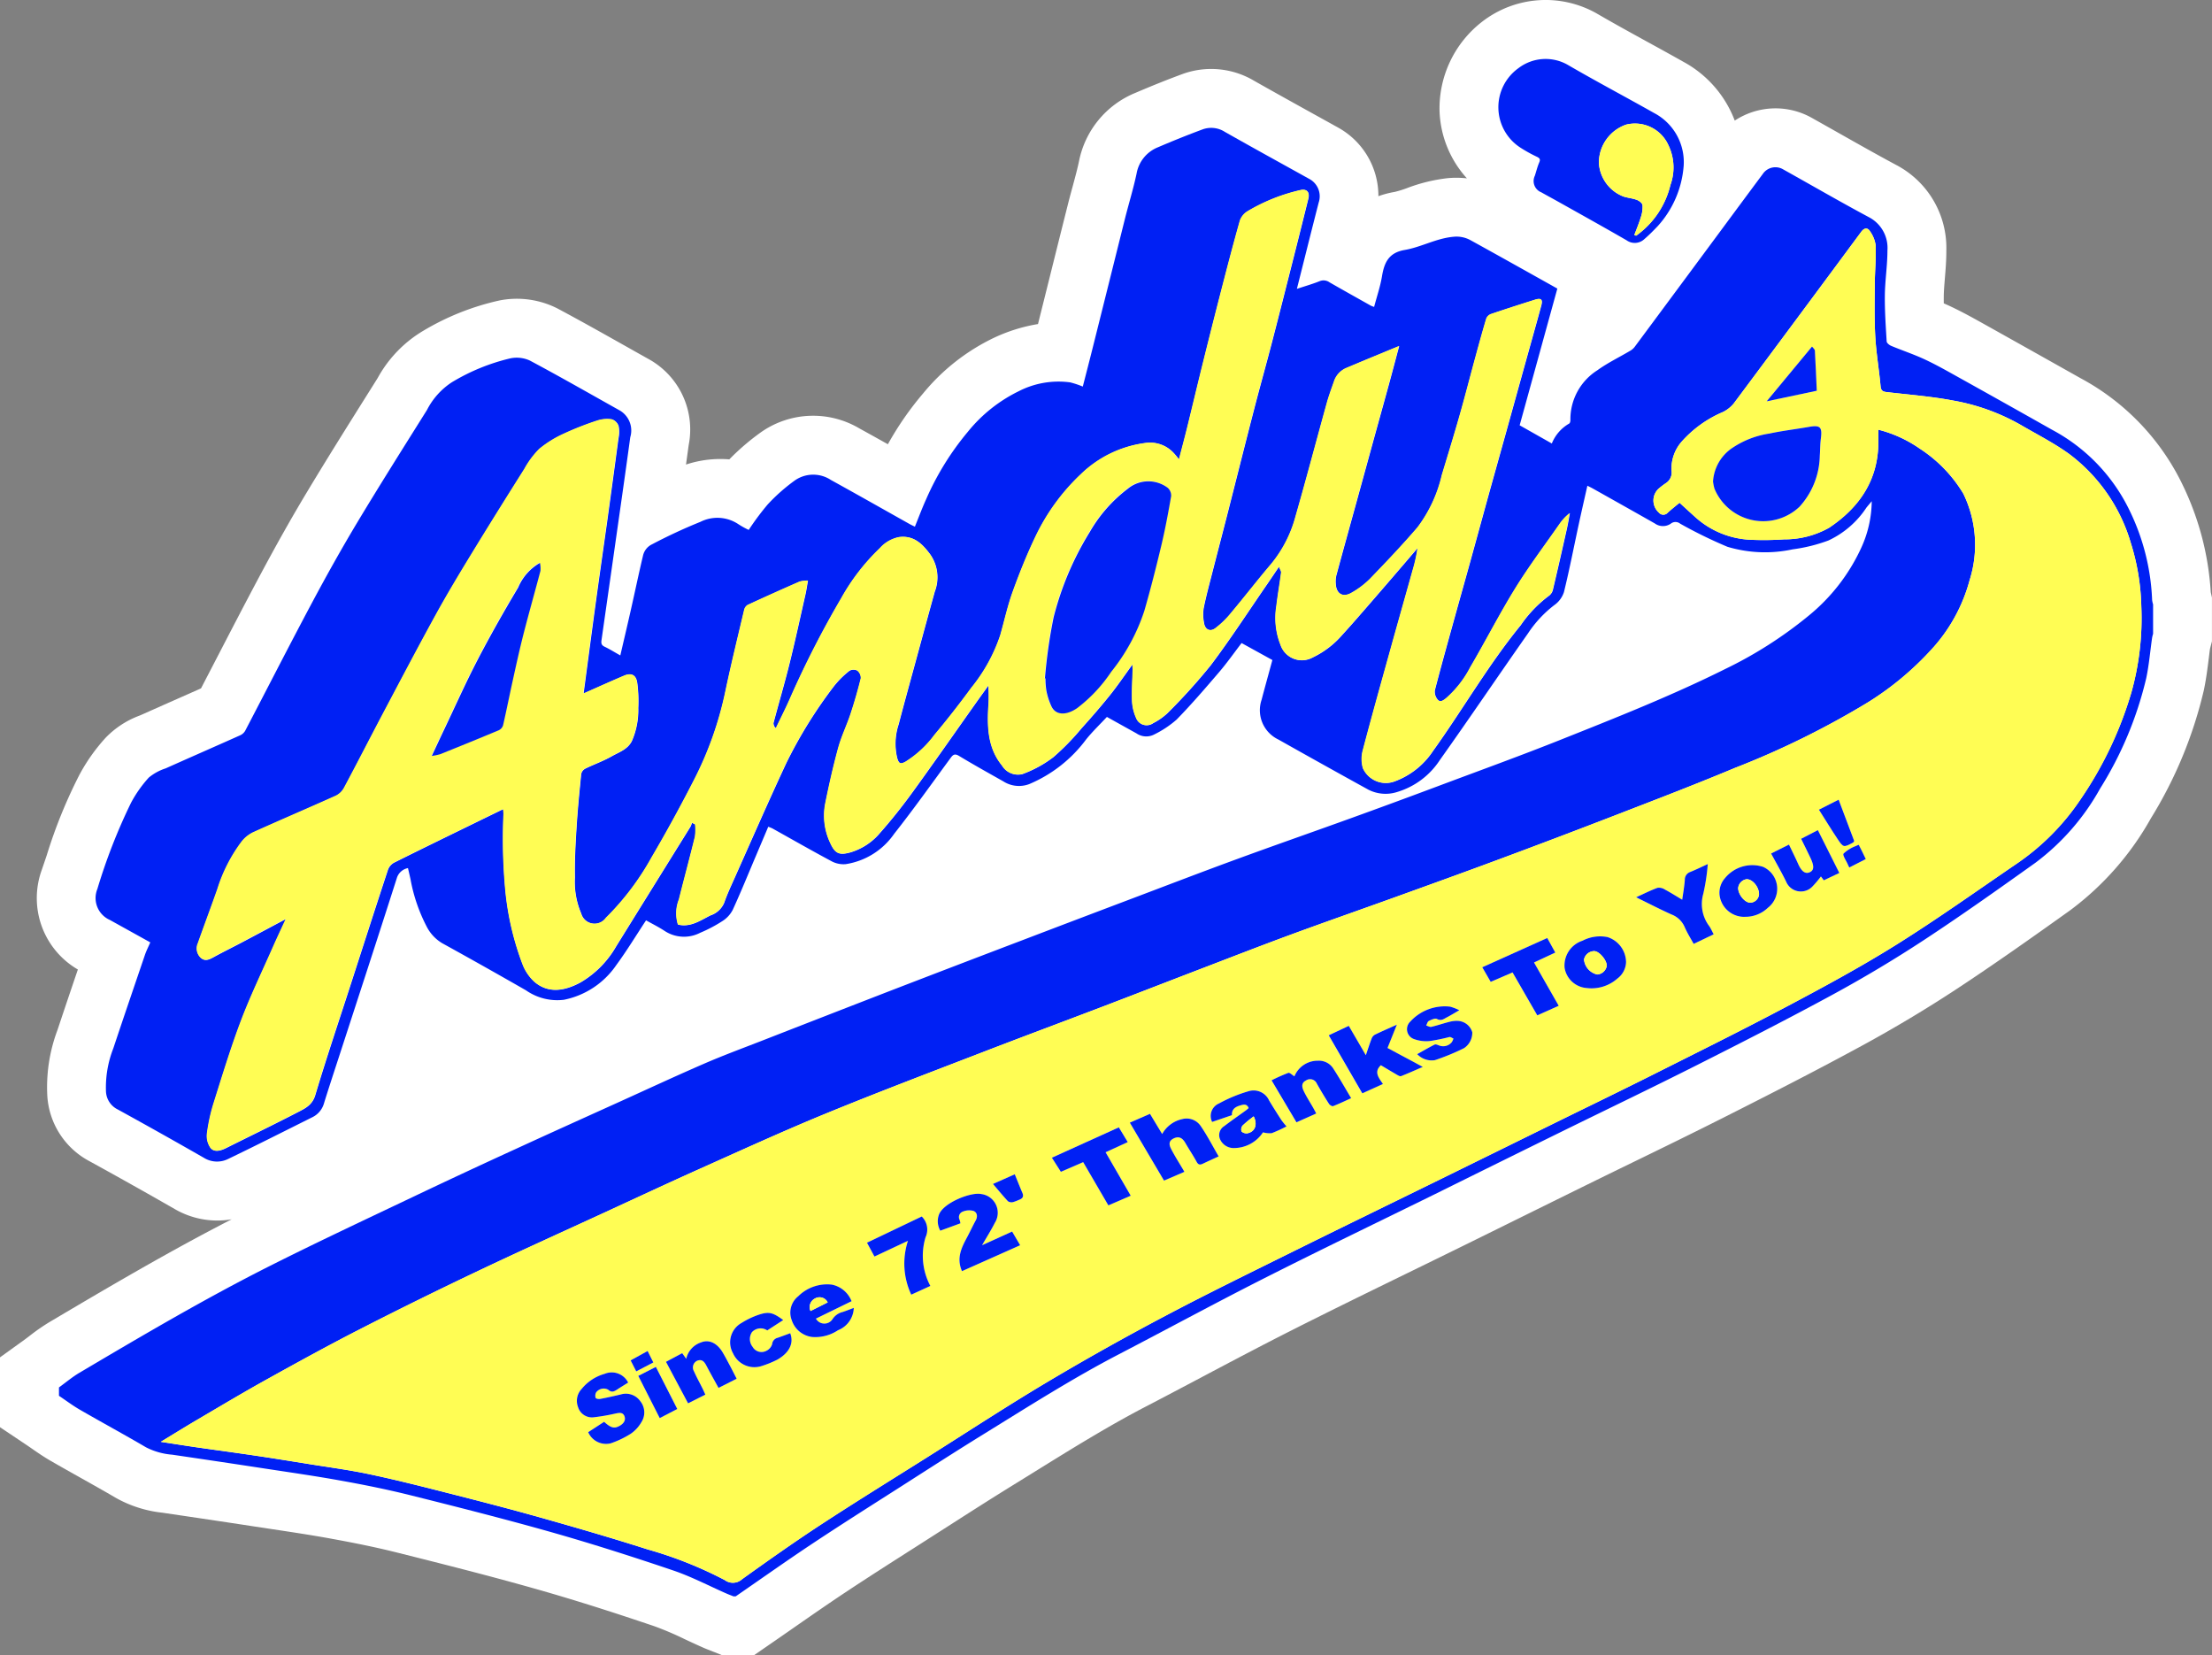 <svg id="Group_5065" data-name="Group 5065" xmlns="http://www.w3.org/2000/svg" xmlns:xlink="http://www.w3.org/1999/xlink" width="210.385" height="157.383" viewBox="0 0 210.385 157.383">
  <rect x="0" y="0" width="210.385" height="157.383" fill="#808080" stroke="none"/>
  <defs>
    <clipPath id="clip-path">
      <rect id="Rectangle_3509" data-name="Rectangle 3509" width="210.385" height="157.383" fill="none"/>
    </clipPath>
  </defs>
  <g id="Group_5064" data-name="Group 5064" clip-path="url(#clip-path)">
    <path id="Path_6506" data-name="Path 6506" d="M210.267,56.314a27.127,27.127,0,0,0-2.649-10.154,22.648,22.648,0,0,0-9.693-10.176l-2.257-1.268q-3.307-1.858-6.618-3.709l-.347-.194c-1.024-.572-2.083-1.163-3.253-1.71q-.29-.135-.575-.258-.006-.364,0-.719c.006-.472.053-1.029.1-1.618.068-.8.145-1.717.143-2.7a8.9,8.9,0,0,0-4.727-8.1c-1.806-.966-3.648-2.007-5.43-3.014q-1.306-.738-2.614-1.472a7.034,7.034,0,0,0-7.354.246,10.631,10.631,0,0,0-4.914-5.608c-1.129-.637-2.271-1.264-3.375-1.87-1.662-.913-3.232-1.776-4.795-2.685a9.861,9.861,0,0,0-10.942.759,10.428,10.428,0,0,0-4.052,8.459,10.018,10.018,0,0,0,2.605,6.437,8.8,8.8,0,0,0-1.832-.019,15.837,15.837,0,0,0-3.872.947,9.928,9.928,0,0,1-1.163.36,9.042,9.042,0,0,0-1.553.407,7.419,7.419,0,0,0-3.849-6.534q-1.172-.652-2.346-1.3c-1.861-1.031-3.786-2.1-5.655-3.157a7.979,7.979,0,0,0-6.785-.624c-1.377.507-2.85,1.095-4.5,1.8a8.892,8.892,0,0,0-5.345,6.517c-.157.745-.373,1.537-.6,2.376-.148.541-.3,1.1-.446,1.681q-.895,3.561-1.782,7.125-.533,2.137-1.067,4.274a15.882,15.882,0,0,0-4.209,1.316A19.707,19.707,0,0,0,87.805,37.4a29.685,29.685,0,0,0-3.358,4.842c-.9-.505-1.812-1.012-2.719-1.511a8.636,8.636,0,0,0-9.307.337,22.435,22.435,0,0,0-3.056,2.613,10.367,10.367,0,0,0-4.119.493q.128-.924.254-1.846a7.645,7.645,0,0,0-3.783-8.171q-1.094-.611-2.185-1.227c-2.113-1.189-4.3-2.419-6.5-3.593a8.545,8.545,0,0,0-5.5-.773,24.361,24.361,0,0,0-7.252,2.875,11.823,11.823,0,0,0-4.356,4.5l-.98,1.561c-1.915,3.05-3.894,6.2-5.794,9.366-1.433,2.386-2.886,4.964-4.441,7.881C23.345,57.3,22,59.9,20.695,62.416q-.787,1.519-1.577,3.039l-2.032.9q-1.81.8-3.617,1.605c-.07.032-.143.061-.216.091a8.688,8.688,0,0,0-3.2,2.093,17.35,17.35,0,0,0-2.506,3.541A47.307,47.307,0,0,0,4.454,81.3c-.159.471-.318.943-.48,1.412a7.851,7.851,0,0,0,3.432,9.475c-.633,1.86-1.291,3.806-1.933,5.736a15.448,15.448,0,0,0-.97,6.336,7.559,7.559,0,0,0,4.011,6.157c2.6,1.427,5.32,2.953,8.085,4.536a8.049,8.049,0,0,0,5.439.986c-6.1,3.129-12.044,6.644-17.323,9.767a19.284,19.284,0,0,0-1.89,1.31c-.167.127-.333.254-.5.377L0,129.066v6.642l2.487,1.664c.184.123.365.249.547.375.519.36,1.107.768,1.79,1.162.951.549,1.91,1.087,2.837,1.607,1.175.659,2.285,1.282,3.391,1.93a11.536,11.536,0,0,0,4.4,1.392l.1.015c2.791.413,5.766.854,8.747,1.31l1.574.238c1.92.289,3.734.562,5.549.892,2.557.464,4.5.873,6.3,1.323,4.561,1.142,9.016,2.27,13.367,3.507,3.353.953,6.9,2.069,11.158,3.512a30.027,30.027,0,0,1,2.894,1.236c.547.255,1.112.519,1.7.778.22.1.443.185.667.272l1.162.463H71.72l1.435-.989q1.134-.781,2.263-1.568c1.639-1.139,3.334-2.318,5-3.423,2.178-1.445,4.441-2.887,6.629-4.282l3.1-1.983c2.069-1.325,4.208-2.694,6.315-3.993q.959-.592,1.916-1.186c3.62-2.244,7.039-4.364,10.624-6.227,1.792-.931,3.6-1.887,5.346-2.811,2.767-1.463,5.629-2.976,8.447-4.4,3.66-1.85,7.425-3.689,11.066-5.466q2.652-1.294,5.3-2.595,2.778-1.367,5.553-2.739,3.024-1.494,6.051-2.984,2.21-1.087,4.427-2.164c2.85-1.388,5.8-2.825,8.691-4.284,4.93-2.486,9.066-4.606,13.227-6.869,3.064-1.666,6.064-3.461,8.916-5.334,3.639-2.389,7.2-4.911,10.827-7.5a27.776,27.776,0,0,0,7.709-8.758,40.906,40.906,0,0,0,5.048-12.2c.227-1.085.357-2.134.472-3.06.036-.289.071-.578.111-.867l.007-.026.181-.7V56.827Z" transform="translate(0 0)" fill="#fff"/>
    <path id="Path_6507" data-name="Path 6507" d="M29.945,184.76c.653-.472,1.275-1,1.965-1.407,5.97-3.531,11.948-7.055,18.147-10.173,4.47-2.248,9-4.371,13.522-6.521q4.988-2.373,10.012-4.669c3.276-1.507,6.566-2.986,9.851-4.474,2.622-1.188,5.231-2.4,7.874-3.546,1.844-.8,3.731-1.493,5.6-2.223q5.923-2.311,11.852-4.609,6.344-2.447,12.7-4.864,5.287-2.017,10.579-4.017c3.318-1.255,6.629-2.526,9.96-3.746,3.647-1.336,7.316-2.612,10.969-3.934q4.3-1.555,8.575-3.16c3.742-1.4,7.5-2.763,11.208-4.24,5.269-2.1,10.547-4.184,15.63-6.714a39.641,39.641,0,0,0,7.931-5.051,18.019,18.019,0,0,0,5.032-6.46,10.832,10.832,0,0,0,1.013-4.463c-.166.2-.338.4-.5.6a8.741,8.741,0,0,1-3.621,3.135,15.581,15.581,0,0,1-3.4.841,12.466,12.466,0,0,1-6.2-.242,43.343,43.343,0,0,1-4.5-2.2.71.71,0,0,0-.891,0,1.319,1.319,0,0,1-1.517-.019c-1.957-1.112-3.921-2.212-5.883-3.315-.158-.089-.323-.166-.534-.273-.28,1.247-.555,2.438-.813,3.633-.468,2.163-.888,4.338-1.416,6.486a2.455,2.455,0,0,1-.931,1.244,11.029,11.029,0,0,0-2.485,2.674c-2.818,4.01-5.56,8.073-8.4,12.067a7.36,7.36,0,0,1-4.038,3.015,3.6,3.6,0,0,1-2.731-.21q-4.3-2.369-8.577-4.778a3.083,3.083,0,0,1-1.593-3.78c.326-1.239.671-2.474,1.025-3.777l-2.929-1.615c-.716.933-1.376,1.875-2.12,2.746-1.317,1.54-2.641,3.08-4.055,4.528a9.627,9.627,0,0,1-2.124,1.414,1.643,1.643,0,0,1-1.7-.1L129.621,121c-.664.714-1.373,1.39-1.982,2.147a13.013,13.013,0,0,1-5.41,4.241,2.754,2.754,0,0,1-2.461-.262c-1.407-.795-2.821-1.58-4.2-2.413-.391-.236-.562-.154-.8.172-1.78,2.422-3.523,4.875-5.384,7.234A6.864,6.864,0,0,1,104.767,135a2.4,2.4,0,0,1-1.317-.269c-1.886-1.007-3.742-2.069-5.61-3.11-.11-.062-.234-.1-.426-.181l-1.2,2.83c-.72,1.695-1.41,3.4-2.18,5.075a2.777,2.777,0,0,1-.988,1.071,13.6,13.6,0,0,1-2.119,1.114,3.348,3.348,0,0,1-3.356-.173c-.571-.377-1.189-.682-1.781-1.016-.954,1.445-1.829,2.894-2.828,4.251a7.912,7.912,0,0,1-4.992,3.305,5.207,5.207,0,0,1-3.6-.9q-3.966-2.274-7.97-4.482a3.9,3.9,0,0,1-1.492-1.613,15.859,15.859,0,0,1-1.521-4.473c-.076-.342-.156-.683-.242-1.055a1.373,1.373,0,0,0-1.059.95c-1.82,5.7-3.685,11.4-5.535,17.09-.465,1.431-.939,2.86-1.385,4.3a2.109,2.109,0,0,1-1.1,1.341c-2.678,1.336-5.348,2.69-8.046,3.986a2.37,2.37,0,0,1-2.3-.128q-4.066-2.329-8.173-4.586a2,2,0,0,1-1.125-1.718,10.2,10.2,0,0,1,.7-4.1c.986-2.965,2-5.922,3.005-8.879.136-.4.332-.778.511-1.192-1.3-.723-2.57-1.425-3.835-2.128a2.276,2.276,0,0,1-1.2-2.948,54.186,54.186,0,0,1,3.2-8.194,11.841,11.841,0,0,1,1.691-2.4,4.808,4.808,0,0,1,1.6-.874c2.361-1.057,4.732-2.091,7.092-3.148a1.042,1.042,0,0,0,.473-.422c2.113-4.038,4.182-8.1,6.326-12.12,1.374-2.576,2.8-5.13,4.3-7.633,2.172-3.616,4.427-7.183,6.668-10.757A6.88,6.88,0,0,1,67.3,89.19,19.284,19.284,0,0,1,72.9,86.9a3.006,3.006,0,0,1,1.834.212c2.889,1.539,5.73,3.168,8.588,4.766a2.208,2.208,0,0,1,.966,2.526c-.494,3.635-1.02,7.266-1.536,10.9q-.6,4.2-1.2,8.4c-.043.3-.007.474.29.617.483.231.94.517,1.5.831.349-1.5.686-2.93,1.009-4.359.385-1.7.741-3.412,1.145-5.11a1.576,1.576,0,0,1,.87-1.1,49.85,49.85,0,0,1,4.6-2.135,3.587,3.587,0,0,1,3.566.2,8.08,8.08,0,0,0,1.022.57,25.059,25.059,0,0,1,1.81-2.428,17.337,17.337,0,0,1,2.621-2.308,3.058,3.058,0,0,1,3.386-.013c2.492,1.372,4.966,2.778,7.448,4.169.173.1.354.179.54.272.364-.9.687-1.763,1.066-2.6a26.474,26.474,0,0,1,3.977-6.43,14.246,14.246,0,0,1,4.8-3.834,8.292,8.292,0,0,1,4.926-.858,8.471,8.471,0,0,1,1.2.4c.322-1.255.653-2.525.971-3.8q1.525-6.089,3.044-12.179c.358-1.424.794-2.831,1.1-4.267a3.31,3.31,0,0,1,2.056-2.517c1.4-.6,2.816-1.17,4.246-1.7a2.4,2.4,0,0,1,2.087.24c2.669,1.514,5.36,2.99,8.043,4.481a1.87,1.87,0,0,1,.89,2.243c-.693,2.694-1.364,5.393-2.074,8.208.782-.259,1.483-.458,2.157-.728a.968.968,0,0,1,.936.1c1.306.751,2.621,1.484,3.934,2.222a2.716,2.716,0,0,0,.318.122c.261-.99.588-1.941.75-2.919.216-1.305.647-2.238,2.153-2.495,1.565-.267,2.991-1.1,4.614-1.252a2.763,2.763,0,0,1,1.654.323c2.752,1.516,5.492,3.054,8.256,4.6l-3.584,13L171.938,95a3.838,3.838,0,0,1,1.659-1.9c.08-.053.11-.231.108-.349a5.511,5.511,0,0,1,2.554-4.706c.984-.714,2.1-1.247,3.148-1.871a1.407,1.407,0,0,0,.408-.357q5-6.736,9.986-13.479,1.094-1.478,2.193-2.952a1.448,1.448,0,0,1,1.964-.441c2.71,1.513,5.4,3.071,8.133,4.534a3.292,3.292,0,0,1,1.767,3.175c0,1.411-.227,2.821-.245,4.233-.018,1.469.084,2.94.172,4.408.009.152.256.349.434.423,1.063.443,2.162.806,3.2,1.292,1.107.517,2.173,1.125,3.242,1.72Q215.1,91.2,219.525,93.7a17.08,17.08,0,0,1,7.366,7.677,21.25,21.25,0,0,1,2.141,8.5,2.22,2.22,0,0,0,.093.42v2.8a3.375,3.375,0,0,0-.092.361c-.184,1.286-.293,2.587-.559,3.856a34.785,34.785,0,0,1-4.39,10.5,22.346,22.346,0,0,1-6.139,7.045c-3.515,2.508-7.038,5.009-10.647,7.377-2.765,1.814-5.614,3.516-8.519,5.1-4.312,2.346-8.689,4.577-13.073,6.788-4.333,2.185-8.712,4.281-13.068,6.423q-5.806,2.855-11.6,5.724c-5.474,2.694-10.975,5.335-16.42,8.088-4.648,2.35-9.227,4.838-13.849,7.24-4.438,2.306-8.648,4.995-12.9,7.616-2.609,1.609-5.186,3.272-7.769,4.923-2.819,1.8-5.648,3.586-8.435,5.435-2.475,1.642-4.9,3.361-7.344,5.046H94.1c-.219-.088-.442-.169-.658-.264-1.681-.737-3.317-1.6-5.048-2.189-3.78-1.281-7.585-2.5-11.424-3.594-4.487-1.275-9.012-2.419-13.537-3.552-2.2-.55-4.426-1-6.656-1.4-2.416-.439-4.849-.785-7.277-1.156q-4.385-.67-8.774-1.313a6.6,6.6,0,0,1-2.492-.7c-2.071-1.215-4.183-2.358-6.262-3.558-.7-.4-1.349-.892-2.021-1.342v-.785m173.05-91.074a12.07,12.07,0,0,1,3.925,1.795,13.213,13.213,0,0,1,4.152,4.289,11.125,11.125,0,0,1,.6,8.21,15.758,15.758,0,0,1-3.72,6.695,28.531,28.531,0,0,1-5.947,4.93,81.215,81.215,0,0,1-12.724,6.267c-3.8,1.589-7.655,3.061-11.5,4.549q-5.509,2.131-11.049,4.184c-3.288,1.223-6.589,2.408-9.888,3.6-3.2,1.154-6.407,2.271-9.6,3.444-2.79,1.026-5.56,2.1-8.336,3.167-3.21,1.229-6.413,2.474-9.624,3.7-3.815,1.455-7.643,2.877-11.453,4.347-4.992,1.926-10,3.82-14.947,5.849-4,1.641-7.94,3.444-11.89,5.21-3.017,1.349-6.01,2.751-9.012,4.133-4.149,1.91-8.314,3.787-12.438,5.748q-5.566,2.647-11.055,5.455c-2.976,1.524-5.907,3.137-8.829,4.76-2.207,1.226-4.374,2.524-6.551,3.8-1.134.666-2.251,1.361-3.48,2.106,1.275.2,2.411.377,3.55.542,1.783.258,3.57.493,5.352.758,1.729.257,3.455.533,5.181.812,1.905.308,3.823.561,5.71.959,2.417.509,4.816,1.114,7.21,1.724,3.036.772,6.071,1.55,9.085,2.4,3.416.963,6.826,1.954,10.206,3.033a38.115,38.115,0,0,1,7.348,2.921,1.3,1.3,0,0,0,1.652-.092c2.47-1.77,4.952-3.525,7.494-5.188,3.341-2.185,6.74-4.28,10.118-6.408,3.81-2.4,7.581-4.868,11.45-7.172q5.5-3.276,11.174-6.261c4.054-2.144,8.181-4.152,12.291-6.188,4.6-2.277,9.211-4.516,13.815-6.775q5.435-2.667,10.866-5.343c3.069-1.509,6.15-3,9.206-4.529,4.371-2.195,8.756-4.366,13.077-6.656,3.491-1.85,6.975-3.736,10.322-5.83,3.875-2.425,7.6-5.085,11.382-7.661a22.622,22.622,0,0,0,6.083-6.112,35.889,35.889,0,0,0,4.86-10.222,26.131,26.131,0,0,0,.935-8.16A21.665,21.665,0,0,0,227,104.441a16.286,16.286,0,0,0-5.871-8.455c-1.454-1.047-3.074-1.866-4.627-2.773a19.944,19.944,0,0,0-6.367-2.292c-2.1-.4-4.24-.562-6.364-.811-.378-.044-.529-.157-.566-.574-.14-1.554-.408-3.1-.5-4.656-.1-1.668-.063-3.344-.051-5.016.009-1.228.128-2.458.088-3.684a3.009,3.009,0,0,0-.538-1.355c-.235-.382-.555-.336-.838.047q-6.051,8.171-12.126,16.323a3.116,3.116,0,0,1-1.018.808,11,11,0,0,0-3.974,2.866,3.9,3.9,0,0,0-.927,2.678,1.2,1.2,0,0,1-.542,1.227,7.353,7.353,0,0,0-.707.543,1.537,1.537,0,0,0,.045,2.252.552.552,0,0,0,.836.017c.4-.364.827-.7,1.133-.951.52.473.969.889,1.426,1.3a8.374,8.374,0,0,0,5.285,2.216,27.422,27.422,0,0,0,3.231-.037,8.624,8.624,0,0,0,4.277-1.1c2.891-1.928,4.691-4.552,4.69-8.173,0-.364,0-.729,0-1.156M79.855,118.753c.4-2.965.778-5.86,1.175-8.754.341-2.488.7-4.973,1.049-7.46q.556-4.009,1.092-8.021a3.02,3.02,0,0,0,.017-1.162,1.012,1.012,0,0,0-.628-.64,2.962,2.962,0,0,0-1.377.112,28.566,28.566,0,0,0-3.16,1.237,10.373,10.373,0,0,0-2.361,1.457,8.339,8.339,0,0,0-1.419,1.9c-1.692,2.685-3.377,5.374-5.029,8.084-1.17,1.918-2.331,3.846-3.414,5.814-1.711,3.11-3.361,6.254-5.022,9.391-1.243,2.347-2.451,4.713-3.7,7.055a1.776,1.776,0,0,1-.772.739c-2.623,1.179-5.271,2.306-7.891,3.49a3.142,3.142,0,0,0-1.09.9,14.95,14.95,0,0,0-2.29,4.5c-.605,1.719-1.247,3.425-1.855,5.142a1.211,1.211,0,0,0,.246,1.348c.394.385.793.209,1.211-.022.878-.484,1.78-.924,2.667-1.392,1.386-.731,2.767-1.471,4.249-2.26-.449.977-.856,1.832-1.238,2.7-1.02,2.312-2.124,4.594-3.019,6.954-.974,2.566-1.776,5.2-2.6,7.82a17.02,17.02,0,0,0-.648,2.937A1.958,1.958,0,0,0,44.389,162c.364.424.956.253,1.453.005,2.275-1.137,4.565-2.245,6.823-3.413.693-.358,1.383-.673,1.668-1.623,1.066-3.56,2.259-7.081,3.4-10.618,1.168-3.609,2.329-7.22,3.517-10.822a1.268,1.268,0,0,1,.577-.668c2.442-1.223,4.9-2.414,7.352-3.613.993-.485,1.987-.968,3.027-1.475a4.5,4.5,0,0,1,.042.453,52.5,52.5,0,0,0,.176,7.316,27.076,27.076,0,0,0,1.632,6.984,4.373,4.373,0,0,0,1.145,1.682c1.3,1.1,2.838.874,4.378.031a9.342,9.342,0,0,0,3.369-3.413q3.535-5.7,7.076-11.392a1.918,1.918,0,0,0,.136-.367l.31.155a5.007,5.007,0,0,1-.013,1.157c-.489,2-1.027,3.99-1.529,5.988a3.58,3.58,0,0,0-.091,2.382c1.2.285,2.118-.394,3.091-.876a2.151,2.151,0,0,0,1.3-1.2c.276-.8.641-1.579.989-2.358,1.635-3.656,3.237-7.328,4.932-10.957a43.831,43.831,0,0,1,4.511-7.27,8.64,8.64,0,0,1,1.488-1.478.789.789,0,0,1,.752-.006.892.892,0,0,1,.329.736c-.284,1.15-.613,2.291-.986,3.416-.355,1.072-.862,2.1-1.159,3.183-.479,1.751-.878,3.526-1.238,5.306a6.058,6.058,0,0,0,.482,3.762c.465,1.019.872,1.173,1.959.86a5.835,5.835,0,0,0,2.749-1.822c1.091-1.233,2.12-2.528,3.088-3.861,2.028-2.791,4-5.624,5.994-8.438.411-.58.828-1.156,1.243-1.734a14.465,14.465,0,0,1-.015,2.226c-.1,1.926.018,3.806,1.313,5.392a1.762,1.762,0,0,0,1.921.812,11.107,11.107,0,0,0,2.955-1.613,23.452,23.452,0,0,0,2.678-2.743c.931-1.03,1.843-2.08,2.712-3.163.729-.909,1.383-1.877,2.137-2.91.012.236.027.359.024.481-.025,1.006-.1,2.013-.06,3.016a4.489,4.489,0,0,0,.388,1.6,1.064,1.064,0,0,0,1.621.481,5.932,5.932,0,0,0,1.326-.921,55.522,55.522,0,0,0,4.132-4.565c1.888-2.5,3.591-5.135,5.37-7.714.353-.512.7-1.031,1.134-1.676.11.287.225.434.208.564-.139,1.065-.326,2.125-.452,3.192a6.943,6.943,0,0,0,.392,3.678,2.134,2.134,0,0,0,3.057,1.2,8.6,8.6,0,0,0,2.812-2.152c.8-.871,1.578-1.77,2.355-2.664q1.678-1.93,3.342-3.871c.492-.571.98-1.146,1.47-1.719a13.762,13.762,0,0,1-.432,1.992c-.715,2.558-1.442,5.114-2.153,7.673-.891,3.2-1.79,6.407-2.635,9.624a3.179,3.179,0,0,0,.021,1.646,2.383,2.383,0,0,0,3.032,1.248,7.46,7.46,0,0,0,3.633-2.891c2.832-3.944,5.251-8.176,8.334-11.946a11.811,11.811,0,0,1,2.719-2.829,1.012,1.012,0,0,0,.355-.592c.45-1.9.882-3.8,1.309-5.708.114-.508.2-1.023.293-1.535a4.8,4.8,0,0,0-1,1.079c-1.409,2.021-2.9,4-4.189,6.089-1.511,2.447-2.822,5.017-4.279,7.5a10.032,10.032,0,0,1-2.283,2.924c-.232.184-.559.468-.829.13a1.168,1.168,0,0,1-.261-.871c.611-2.356,1.27-4.7,1.919-7.045.481-1.736.972-3.469,1.452-5.2.629-2.274,1.25-4.551,1.879-6.825.5-1.79,1-3.578,1.5-5.368q.933-3.354,1.865-6.709c.5-1.807,1.015-3.612,1.506-5.423.164-.605,0-.756-.586-.57-1.4.441-2.795.89-4.183,1.361a.767.767,0,0,0-.444.417c-.375,1.245-.717,2.5-1.059,3.755-.5,1.829-.968,3.666-1.488,5.489-.54,1.894-1.12,3.777-1.69,5.662a13.162,13.162,0,0,1-2.311,4.964c-1.45,1.688-2.987,3.3-4.533,4.906a8.212,8.212,0,0,1-1.723,1.3c-.838.5-1.479.115-1.528-.852a2.538,2.538,0,0,1,.052-.779c.61-2.258,1.238-4.511,1.859-6.766q.852-3.09,1.7-6.18c.494-1.791.993-3.58,1.483-5.372.3-1.1.592-2.21.937-3.5-1.793.743-3.437,1.414-5.071,2.108a2.091,2.091,0,0,0-1.134,1.307c-.236.665-.48,1.33-.669,2.009-1,3.6-1.948,7.21-2.98,10.8a11.946,11.946,0,0,1-2.333,4.524c-1.3,1.522-2.517,3.107-3.8,4.638a8.626,8.626,0,0,1-1.5,1.454c-.49.355-.962.119-1.063-.473a4.046,4.046,0,0,1-.046-1.432c.228-1.146.539-2.276.828-3.409.474-1.855.962-3.707,1.436-5.562.851-3.334,1.687-6.673,2.548-10,.548-2.122,1.143-4.232,1.695-6.354.678-2.607,1.335-5.219,2-7.83q.732-2.89,1.449-5.783c.155-.629-.13-.971-.758-.821a17.335,17.335,0,0,0-4.989,1.993,1.742,1.742,0,0,0-.748.889c-.653,2.306-1.255,4.628-1.854,6.949q-.874,3.385-1.711,6.78c-.492,1.985-.963,3.976-1.452,5.961-.238.965-.5,1.925-.78,3.027-.218-.259-.351-.439-.506-.6a3.039,3.039,0,0,0-2.68-.957,10.824,10.824,0,0,0-6.149,2.971,19.89,19.89,0,0,0-4.308,5.914c-.817,1.7-1.524,3.467-2.167,5.244-.485,1.341-.791,2.746-1.18,4.121a15.873,15.873,0,0,1-2.742,5c-1.127,1.536-2.3,3.043-3.524,4.5a10.052,10.052,0,0,1-2.757,2.557c-.493.27-.641.179-.8-.367a5.848,5.848,0,0,1,.142-3.191c.469-1.806.969-3.6,1.46-5.405.655-2.4,1.307-4.81,1.974-7.211a3.8,3.8,0,0,0-.438-3.55c-.751-1.009-1.56-1.806-2.945-1.636a3.317,3.317,0,0,0-1.842,1.067,20.12,20.12,0,0,0-3.661,4.745,92.986,92.986,0,0,0-4.8,9.363c-.435,1.015-.944,2-1.42,3a.6.6,0,0,1-.23-.506c.5-1.884,1.053-3.754,1.523-5.646.542-2.18,1.016-4.376,1.513-6.568.092-.4.149-.815.239-1.317a3.092,3.092,0,0,0-.774.09q-2.489,1.09-4.957,2.227a.764.764,0,0,0-.328.479c-.607,2.568-1.236,5.132-1.781,7.713a33.294,33.294,0,0,1-2.928,8.328c-1.292,2.527-2.651,5.024-4.09,7.471a25.38,25.38,0,0,1-4.347,5.752,1.324,1.324,0,0,1-2.361-.409,7.649,7.649,0,0,1-.6-3.433c-.033-1.579.058-3.163.156-4.741.106-1.7.273-3.4.444-5.1a.765.765,0,0,1,.384-.5c.831-.409,1.717-.717,2.518-1.175.689-.394,1.507-.64,1.916-1.449a7.34,7.34,0,0,0,.609-3.148,13.026,13.026,0,0,0-.1-2.4c-.114-.754-.563-.954-1.259-.658-1.26.536-2.507,1.1-3.817,1.677" transform="translate(-24.343 -52.83)" fill="#0020f4"/>
    <path id="Path_6508" data-name="Path 6508" d="M779.4,40.171a9.6,9.6,0,0,1-2.456,5.654c-.409.428-.826.852-1.274,1.237a1.331,1.331,0,0,1-1.689.118c-2.174-1.255-4.368-2.474-6.556-3.7-.518-.291-1.043-.57-1.559-.864a1.149,1.149,0,0,1-.612-1.58c.136-.425.242-.862.418-1.27.123-.284.043-.392-.2-.517a13.368,13.368,0,0,1-1.561-.861,4.569,4.569,0,0,1-.226-7.573,4.25,4.25,0,0,1,4.675-.332c2.716,1.581,5.5,3.049,8.235,4.593a5.273,5.273,0,0,1,2.806,5.1m-4.686,6.5.166.066a8.268,8.268,0,0,0,3.262-4.819,4.895,4.895,0,0,0-.191-3.792,3.489,3.489,0,0,0-4.011-1.953,3.842,3.842,0,0,0-2.6,3.647,3.652,3.652,0,0,0,2.329,3.187c.42.138.876.171,1.288.327.219.084.513.314.534.5a2.962,2.962,0,0,1-.158,1.136c-.174.576-.411,1.133-.621,1.7" transform="translate(-619.271 -24.329)" fill="#0020f4"/>
    <path id="Path_6509" data-name="Path 6509" d="M245.11,135.289c0,.427,0,.792,0,1.156,0,3.621-1.8,6.245-4.69,8.173a8.623,8.623,0,0,1-4.277,1.1,27.344,27.344,0,0,1-3.231.037,8.375,8.375,0,0,1-5.285-2.216c-.457-.407-.906-.824-1.426-1.3-.306.255-.734.587-1.133.951a.552.552,0,0,1-.836-.017,1.537,1.537,0,0,1-.045-2.252,7.377,7.377,0,0,1,.707-.543,1.2,1.2,0,0,0,.542-1.227,3.9,3.9,0,0,1,.927-2.678,11,11,0,0,1,3.974-2.866,3.116,3.116,0,0,0,1.018-.808q6.084-8.146,12.126-16.323c.284-.384.6-.43.838-.047a3.011,3.011,0,0,1,.538,1.355c.04,1.226-.079,2.455-.088,3.684-.012,1.672-.045,3.348.051,5.016.089,1.556.357,3.1.5,4.656.038.417.188.53.566.575,2.125.248,4.267.411,6.364.811a19.94,19.94,0,0,1,6.367,2.292c1.553.907,3.173,1.726,4.627,2.772a16.286,16.286,0,0,1,5.871,8.455,21.671,21.671,0,0,1,1.007,6.033,26.132,26.132,0,0,1-.935,8.16,35.892,35.892,0,0,1-4.86,10.222,22.618,22.618,0,0,1-6.083,6.112c-3.78,2.576-7.507,5.236-11.382,7.661-3.347,2.094-6.831,3.981-10.322,5.83-4.321,2.29-8.706,4.462-13.077,6.656-3.056,1.534-6.137,3.021-9.206,4.529q-5.433,2.671-10.866,5.343c-4.6,2.26-9.219,4.5-13.815,6.775-4.111,2.036-8.237,4.044-12.291,6.188q-5.66,2.993-11.174,6.261c-3.868,2.3-7.639,4.771-11.45,7.172-3.378,2.128-6.777,4.223-10.118,6.408-2.542,1.662-5.025,3.418-7.494,5.187a1.3,1.3,0,0,1-1.652.092,38.12,38.12,0,0,0-7.348-2.921c-3.38-1.08-6.791-2.071-10.207-3.033-3.014-.85-6.05-1.627-9.085-2.4-2.395-.609-4.793-1.214-7.21-1.724-1.887-.4-3.8-.651-5.71-.959-1.726-.279-3.452-.555-5.181-.812-1.782-.265-3.569-.5-5.352-.758-1.139-.165-2.275-.346-3.55-.542,1.229-.745,2.346-1.44,3.48-2.106,2.177-1.279,4.344-2.577,6.551-3.8,2.923-1.623,5.854-3.236,8.829-4.76q5.486-2.809,11.055-5.455c4.125-1.962,8.29-3.838,12.438-5.748,3-1.382,6-2.784,9.012-4.133,3.951-1.766,7.888-3.569,11.89-5.21,4.949-2.029,9.955-3.923,14.947-5.849,3.81-1.47,7.638-2.892,11.453-4.347,3.211-1.224,6.414-2.47,9.624-3.7,2.776-1.063,5.546-2.141,8.336-3.167,3.19-1.173,6.4-2.29,9.6-3.444,3.3-1.191,6.6-2.376,9.888-3.6q5.537-2.059,11.049-4.184c3.844-1.487,7.7-2.96,11.5-4.549a81.182,81.182,0,0,0,12.724-6.267,28.521,28.521,0,0,0,5.947-4.93,15.755,15.755,0,0,0,3.72-6.695,11.125,11.125,0,0,0-.6-8.21,13.215,13.215,0,0,0-4.152-4.289,12.07,12.07,0,0,0-3.925-1.795m-15.725,4.941a4.461,4.461,0,0,0,.134.665,5.022,5.022,0,0,0,8.086,1.721,7.39,7.39,0,0,0,1.931-4.852c.043-.536.033-1.079.1-1.611.148-1.128-.051-1.324-1.159-1.128-1.244.22-2.5.365-3.737.63a8.566,8.566,0,0,0-3.448,1.317,4.152,4.152,0,0,0-1.91,3.258M157.951,215.3l5.529-2.462-.762-1.3-2.86,1.3c.447-.777.863-1.432,1.21-2.121a1.793,1.793,0,0,0-1.306-2.748c-.959-.2-3.564.821-4,1.951a1.81,1.81,0,0,0,.126,1.534l1.912-.7a2.144,2.144,0,0,0-.074-.329.552.552,0,0,1,.3-.785,1.555,1.555,0,0,1,1.027-.063c.343.14.413.526.2.908-.285.518-.531,1.057-.81,1.578-.531.994-1.043,1.988-.494,3.237m24.412-10.91c-.584-1-1.1-2.014-1.741-2.937a1.616,1.616,0,0,0-1.728-.61,2.867,2.867,0,0,0-1.906,1.419l-1.16-1.921-1.915.838,3.251,5.51,1.94-.835c-.428-.724-.857-1.395-1.226-2.1-.186-.353-.362-.78.166-1.056.488-.255.846-.118,1.142.4.351.609.745,1.195,1.082,1.811.162.3.336.293.59.173.47-.222.943-.435,1.5-.694m10.465-11.511,3.188,5.513,1.962-.889c-.424-.615-.871-1.156-.195-1.784.512.306,1.017.613,1.529.908.12.069.293.169.392.131.671-.263,1.329-.56,2.065-.877l-3.355-1.8.887-2.212c-.79.356-1.451.641-2.1.956a.708.708,0,0,0-.3.368c-.188.491-.348.993-.548,1.578l-1.624-2.791-1.909.9M122.4,230.612a1.857,1.857,0,0,0,2.141,1.061,8.819,8.819,0,0,0,1.94-.932,3.422,3.422,0,0,0,.984-1.084,1.7,1.7,0,0,0-.1-1.981,1.679,1.679,0,0,0-1.874-.648c-.646.152-1.293.3-1.945.424-.142.027-.4-.02-.436-.1a.675.675,0,0,1,.044-.519.9.9,0,0,1,1.145-.263c.346.317.589.163.879-.028.338-.222.684-.431,1.026-.646a1.748,1.748,0,0,0-2.23-.834,4.34,4.34,0,0,0-2.2,1.445,1.64,1.64,0,0,0-.337,1.719,1.377,1.377,0,0,0,1.514.966,18.913,18.913,0,0,0,2.027-.349c.347-.072.71-.155.867.235.164.408-.089.721-.438.922-.522.3-.842.213-1.491-.374l-1.513.986m47.079-25.679,2.393,4.107,2.125-.918-2.39-4.131,2.107-.968-.849-1.4-6.367,2.888.855,1.34,2.126-.921m19.34-3.4a7.153,7.153,0,0,1-.479-.587c-.4-.619-.8-1.241-1.176-1.874a1.617,1.617,0,0,0-1.96-.879,14.025,14.025,0,0,0-2.81,1.164,1.285,1.285,0,0,0-.649,1.753l1.887-.644c-.038-.567.329-.793.788-.925.3-.086.619-.182.8.25-.09.077-.168.154-.255.217-.689.5-1.39.983-2.066,1.5a1,1,0,0,0-.412,1.223,1.409,1.409,0,0,0,1.251.863,3.322,3.322,0,0,0,2.845-1.493,2.312,2.312,0,0,0,.833.078,13.788,13.788,0,0,0,1.408-.644M210.315,186.9l2.352,4.08,2.038-.91-2.349-4.116,2.023-.944-.765-1.383-6.179,2.782.8,1.386,2.077-.894m-20.552,14.25,1.879-.836c-.117-.218-.209-.4-.309-.572-.294-.516-.621-1.016-.877-1.551-.17-.354-.27-.774.208-1.015a.693.693,0,0,1,1.036.3c.366.646.747,1.284,1.147,1.909.077.12.309.265.4.228.58-.223,1.141-.5,1.716-.755-.576-.962-1.105-1.9-1.689-2.8a1.608,1.608,0,0,0-1.468-.761,2.384,2.384,0,0,0-2.239,1.483c-.213-.127-.446-.373-.581-.327a16.606,16.606,0,0,0-1.591.707l2.364,3.989m39.688-17.877c-.146-.274-.259-.523-.405-.751a3.5,3.5,0,0,1-.589-3.086,19.057,19.057,0,0,0,.43-2.838c-.583.265-1.115.527-1.663.749a.765.765,0,0,0-.52.754c-.043.6-.153,1.192-.249,1.884-.595-.353-1.109-.68-1.646-.965a1.033,1.033,0,0,0-.7-.166c-.673.247-1.316.575-2.035.9,1.163.569,2.249,1.13,3.36,1.633a2.218,2.218,0,0,1,1.245,1.177c.238.557.569,1.074.866,1.622l1.906-.913m-85.393,36.55,3.395-1.657a2.548,2.548,0,0,0-1.882-1.577,3.9,3.9,0,0,0-3.194,1.11,1.989,1.989,0,0,0-.61,2.286,2.34,2.34,0,0,0,1.922,1.583,3.886,3.886,0,0,0,2.475-.642,2.357,2.357,0,0,0,1.5-2.121c-.387.143-.713.273-1.045.385a1.6,1.6,0,0,0-.988.7.924.924,0,0,1-1.571-.067m77.056-33.958a2.527,2.527,0,0,0-1.766-2.327,3.617,3.617,0,0,0-2.376.345,2.476,2.476,0,0,0-1.7,2.588,2.3,2.3,0,0,0,2.091,1.91,3.718,3.718,0,0,0,2.929-.9,2.031,2.031,0,0,0,.826-1.617M134.8,226.4l1.725-.872c-.228-.444-.437-.86-.655-1.271s-.433-.822-.669-1.221c-.539-.912-1.316-1.271-2.071-.958a2.119,2.119,0,0,0-1.4,1.558l-.383-.538-1.542.823,2.1,3.945,1.641-.828c-.1-.218-.177-.4-.266-.58-.272-.547-.57-1.083-.817-1.642a.706.706,0,0,1,.337-1.012c.461-.158.668.136.855.495.367.7.757,1.391,1.146,2.1m70.452-35.909a4.625,4.625,0,0,0-.875-.34,4.439,4.439,0,0,0-3.8,1.434.992.992,0,0,0,.328,1.634,3.4,3.4,0,0,0,1.551.2,17.869,17.869,0,0,0,1.852-.381c.116-.022.257.093.386.145a1.114,1.114,0,0,1-.17.364,1.058,1.058,0,0,1-1.208.288c-.129-.054-.313-.126-.413-.076-.551.278-1.085.592-1.651.909a1.887,1.887,0,0,0,1.687.568A21.537,21.537,0,0,0,205.7,194.1a1.748,1.748,0,0,0,.783-1.513,1.508,1.508,0,0,0-1.295-1.074,2.6,2.6,0,0,0-.879.085c-.576.142-1.139.34-1.717.476-.147.034-.329-.081-.494-.128.081-.149.127-.369.252-.432.239-.12.6-.287.773-.191.405.219.659-.008.949-.156.364-.186.712-.4,1.178-.673m-50.307,26.213a6.1,6.1,0,0,1-.458-4.622,1.737,1.737,0,0,0-.36-1.98l-5.207,2.491.706,1.316,3.186-1.495a6.962,6.962,0,0,0,.314,5.121l1.819-.832m77.505-35.092a3.075,3.075,0,0,0,2.134-.848,2.286,2.286,0,0,0-.44-3.9,3.35,3.35,0,0,0-3.629,1.073,2.089,2.089,0,0,0-.5,1.7,2.358,2.358,0,0,0,2.432,1.977m5.317-7.425c.329.673.629,1.267.911,1.871.351.752.316,1.134-.1,1.315-.427.187-.787-.09-1.1-.806-.267-.6-.564-1.191-.868-1.827l-1.705.85c.5.928,1,1.793,1.436,2.688a1.515,1.515,0,0,0,2.457.486,10.288,10.288,0,0,0,.845-.993l.274.367,1.475-.7-2.04-4.071-1.587.821m-96.82,45.759c-.993-.726-1.36-.826-2.366-.49a7.768,7.768,0,0,0-1.591.764,2.11,2.11,0,0,0-.812,2.893,2.223,2.223,0,0,0,2.627,1.234,9.687,9.687,0,0,0,1.594-.64c1-.573,1.619-1.447,1.216-2.506-.4.145-.792.293-1.19.433a.68.68,0,0,0-.53.612,1.047,1.047,0,0,1-.546.624.972.972,0,0,1-1.311-.376,1.184,1.184,0,0,1-.059-1.4,1.123,1.123,0,0,1,1.451-.163l1.518-.984m98.3-88.361c-.058-1.3-.109-2.563-.18-3.823-.007-.112-.152-.215-.273-.376l-4.313,5.207,4.766-1.007M127.169,225.26l2.036,4.01,1.668-.867-2.036-4-1.668.853m112.29-53.837c.627.989,1.18,1.9,1.773,2.785.557.831.576.819,1.474.343.029-.016.045-.056.111-.143l-1.484-3.935-1.873.95M160.9,207.01c.529.619.959,1.146,1.422,1.643a.608.608,0,0,0,.47.088,3.78,3.78,0,0,0,.57-.215c.336-.114.493-.3.335-.666-.243-.568-.47-1.143-.725-1.767l-2.072.918m81.441-30.09,1.566-.8c-.12-.248-.221-.462-.326-.674s-.227-.451-.343-.681a2.935,2.935,0,0,0-.3.123,3.472,3.472,0,0,0-1.144.707c-.116.157.252.673.4,1.026.036.084.077.165.141.3M126.971,224.83l1.623-.848-.542-1.085-1.615.889.533,1.044" transform="translate(-66.458 -94.432)" fill="#fffd54"/>
    <path id="Path_6510" data-name="Path 6510" d="M136.911,144.321c1.309-.577,2.557-1.142,3.817-1.677.7-.3,1.144-.1,1.259.657a13.028,13.028,0,0,1,.1,2.4,7.34,7.34,0,0,1-.609,3.148c-.408.809-1.226,1.054-1.916,1.449-.8.458-1.687.766-2.518,1.175a.766.766,0,0,0-.385.5c-.172,1.7-.338,3.4-.444,5.1-.1,1.578-.189,3.163-.156,4.741a7.651,7.651,0,0,0,.6,3.434,1.324,1.324,0,0,0,2.361.409,25.391,25.391,0,0,0,4.347-5.752c1.438-2.446,2.8-4.944,4.09-7.471a33.291,33.291,0,0,0,2.928-8.327c.545-2.582,1.174-5.146,1.781-7.714a.765.765,0,0,1,.328-.479q2.466-1.141,4.957-2.227a3.1,3.1,0,0,1,.774-.09c-.09.5-.147.913-.239,1.317-.5,2.191-.971,4.388-1.513,6.568-.47,1.891-1.024,3.761-1.523,5.645a.6.6,0,0,0,.23.507c.475-1,.984-1.982,1.42-3a93.03,93.03,0,0,1,4.8-9.363,20.116,20.116,0,0,1,3.661-4.745,3.317,3.317,0,0,1,1.842-1.067c1.384-.17,2.193.627,2.945,1.636a3.8,3.8,0,0,1,.438,3.55c-.667,2.4-1.319,4.807-1.975,7.211-.491,1.8-.991,3.6-1.459,5.405a5.848,5.848,0,0,0-.142,3.191c.16.546.308.636.8.367a10.055,10.055,0,0,0,2.757-2.557c1.225-1.459,2.4-2.967,3.524-4.5a15.873,15.873,0,0,0,2.742-5c.389-1.376.694-2.781,1.18-4.121.643-1.777,1.35-3.541,2.167-5.244a19.89,19.89,0,0,1,4.308-5.914,10.823,10.823,0,0,1,6.149-2.971,3.038,3.038,0,0,1,2.68.957c.155.159.289.339.506.6.285-1.1.543-2.062.78-3.027.489-1.986.959-3.977,1.452-5.962q.842-3.393,1.711-6.78c.6-2.321,1.2-4.643,1.854-6.949a1.742,1.742,0,0,1,.748-.889,17.335,17.335,0,0,1,4.989-1.993c.628-.15.913.192.758.821q-.714,2.894-1.45,5.783c-.661,2.611-1.319,5.223-2,7.83-.552,2.121-1.147,4.232-1.695,6.354-.861,3.332-1.7,6.67-2.548,10-.474,1.855-.962,3.707-1.436,5.562-.29,1.133-.6,2.263-.828,3.409a4.042,4.042,0,0,0,.046,1.432c.1.591.572.828,1.063.473a8.629,8.629,0,0,0,1.5-1.454c1.286-1.531,2.507-3.115,3.8-4.637a11.947,11.947,0,0,0,2.333-4.524c1.032-3.588,1.982-7.2,2.98-10.8.188-.679.432-1.344.669-2.009a2.09,2.09,0,0,1,1.134-1.307c1.634-.693,3.278-1.365,5.071-2.108-.345,1.292-.635,2.4-.937,3.5-.49,1.792-.989,3.581-1.483,5.372q-.852,3.09-1.7,6.18c-.621,2.255-1.249,4.508-1.859,6.766a2.538,2.538,0,0,0-.052.779c.049.966.69,1.35,1.528.852a8.212,8.212,0,0,0,1.723-1.3c1.546-1.6,3.083-3.218,4.533-4.906a13.162,13.162,0,0,0,2.311-4.964c.57-1.886,1.151-3.768,1.69-5.662.52-1.823.989-3.66,1.488-5.489.342-1.255.685-2.51,1.059-3.755a.768.768,0,0,1,.444-.417c1.388-.471,2.785-.92,4.183-1.361.59-.186.75-.034.586.571-.491,1.811-1,3.615-1.506,5.423q-.933,3.354-1.865,6.709c-.5,1.789-1,3.577-1.5,5.368-.629,2.274-1.25,4.55-1.879,6.825-.48,1.736-.971,3.469-1.452,5.2-.65,2.346-1.308,4.689-1.919,7.045a1.169,1.169,0,0,0,.261.871c.271.337.6.053.829-.13a10.032,10.032,0,0,0,2.283-2.924c1.457-2.482,2.767-5.052,4.278-7.5,1.293-2.093,2.78-4.068,4.189-6.089a4.809,4.809,0,0,1,1-1.079c-.1.512-.179,1.027-.293,1.535-.428,1.9-.859,3.809-1.309,5.708a1.012,1.012,0,0,1-.355.592,11.8,11.8,0,0,0-2.719,2.829c-3.083,3.77-5.5,8-8.334,11.946a7.458,7.458,0,0,1-3.633,2.891,2.382,2.382,0,0,1-3.032-1.248,3.181,3.181,0,0,1-.021-1.646c.845-3.217,1.745-6.419,2.635-9.624.711-2.559,1.438-5.115,2.153-7.673a13.738,13.738,0,0,0,.432-1.992c-.49.573-.978,1.147-1.47,1.718q-1.669,1.937-3.342,3.871c-.778.895-1.552,1.793-2.355,2.664a8.605,8.605,0,0,1-2.812,2.152,2.134,2.134,0,0,1-3.057-1.2,6.939,6.939,0,0,1-.392-3.678c.126-1.067.313-2.126.452-3.192.017-.13-.1-.277-.208-.564-.436.646-.78,1.164-1.134,1.676-1.779,2.579-3.482,5.217-5.37,7.714a55.522,55.522,0,0,1-4.132,4.565,5.928,5.928,0,0,1-1.326.921,1.064,1.064,0,0,1-1.621-.481,4.487,4.487,0,0,1-.388-1.6c-.04-1,.036-2.01.06-3.016,0-.123-.012-.246-.024-.481-.754,1.033-1.408,2-2.137,2.91-.868,1.083-1.78,2.133-2.712,3.163a23.437,23.437,0,0,1-2.678,2.743,11.107,11.107,0,0,1-2.955,1.613,1.762,1.762,0,0,1-1.921-.812c-1.295-1.586-1.408-3.466-1.313-5.392a14.462,14.462,0,0,0,.015-2.226c-.414.578-.831,1.154-1.243,1.734-2,2.815-3.966,5.647-5.994,8.438-.968,1.332-2,2.628-3.088,3.861a5.836,5.836,0,0,1-2.749,1.822c-1.087.313-1.494.159-1.959-.86a6.058,6.058,0,0,1-.482-3.762c.359-1.78.759-3.555,1.238-5.306.3-1.085.8-2.112,1.159-3.183q.559-1.687.986-3.416a.892.892,0,0,0-.329-.736.789.789,0,0,0-.752.006,8.632,8.632,0,0,0-1.488,1.478,43.808,43.808,0,0,0-4.511,7.27c-1.7,3.628-3.3,7.3-4.932,10.957-.348.778-.713,1.553-.989,2.358a2.151,2.151,0,0,1-1.3,1.2c-.974.482-1.89,1.16-3.091.876a3.58,3.58,0,0,1,.091-2.382c.5-2,1.04-3.987,1.529-5.988a5.02,5.02,0,0,0,.013-1.158l-.31-.155a1.919,1.919,0,0,1-.136.367q-3.535,5.7-7.076,11.392a9.343,9.343,0,0,1-3.369,3.413c-1.539.843-3.073,1.069-4.378-.031a4.374,4.374,0,0,1-1.145-1.682,27.076,27.076,0,0,1-1.632-6.984,52.494,52.494,0,0,1-.176-7.315,4.5,4.5,0,0,0-.042-.453c-1.04.506-2.034.989-3.027,1.475-2.453,1.2-4.91,2.391-7.352,3.613a1.267,1.267,0,0,0-.577.667c-1.189,3.6-2.349,7.213-3.517,10.822-1.145,3.536-2.338,7.058-3.4,10.618-.284.95-.975,1.265-1.668,1.623-2.258,1.168-4.548,2.277-6.823,3.413-.5.248-1.089.419-1.453-.005a1.957,1.957,0,0,1-.348-1.383,17.017,17.017,0,0,1,.648-2.937c.826-2.62,1.628-5.253,2.6-7.82.9-2.36,2-4.642,3.019-6.954.382-.866.788-1.721,1.238-2.7-1.482.789-2.863,1.528-4.249,2.26-.887.468-1.789.909-2.667,1.392-.419.231-.818.406-1.211.021a1.21,1.21,0,0,1-.246-1.348c.609-1.718,1.25-3.424,1.855-5.142a14.951,14.951,0,0,1,2.29-4.5,3.142,3.142,0,0,1,1.09-.9c2.621-1.184,5.268-2.311,7.891-3.49a1.775,1.775,0,0,0,.772-.739c1.254-2.341,2.462-4.707,3.7-7.055,1.661-3.137,3.311-6.281,5.022-9.391,1.083-1.969,2.243-3.9,3.414-5.815,1.653-2.709,3.337-5.4,5.029-8.083a8.339,8.339,0,0,1,1.419-1.9,10.382,10.382,0,0,1,2.361-1.457,28.665,28.665,0,0,1,3.16-1.237,2.964,2.964,0,0,1,1.377-.112,1.012,1.012,0,0,1,.628.64,3.027,3.027,0,0,1-.017,1.162q-.533,4.012-1.092,8.021c-.345,2.488-.708,4.973-1.049,7.46-.4,2.893-.778,5.789-1.175,8.754m43.873-1.429.045.013a7.446,7.446,0,0,0,.088,1.166,6.483,6.483,0,0,0,.5,1.527c.415.8,1.377.845,2.422.131a14.262,14.262,0,0,0,3.247-3.461,18.326,18.326,0,0,0,3.148-5.8c.592-2.053,1.119-4.127,1.614-6.206.369-1.551.661-3.122.935-4.694a.994.994,0,0,0-.321-.787,3.057,3.057,0,0,0-3.8.086,13.741,13.741,0,0,0-3.61,4.1,28.827,28.827,0,0,0-3.449,8.131,49.747,49.747,0,0,0-.825,5.79m-48.029-10.974a4.852,4.852,0,0,0-2.066,2.336c-1.341,2.246-2.634,4.524-3.842,6.844-1.132,2.175-2.131,4.418-3.186,6.633-.385.809-.761,1.621-1.192,2.539a5.326,5.326,0,0,0,.815-.171c1.86-.747,3.718-1.5,5.566-2.276a.777.777,0,0,0,.4-.471c.332-1.448.621-2.907.943-4.357.327-1.472.648-2.945,1.022-4.405.508-1.981,1.071-3.948,1.591-5.927a2.626,2.626,0,0,0-.05-.745" transform="translate(-81.399 -78.397)" fill="#fffd54"/>
    <path id="Path_6511" data-name="Path 6511" d="M816.265,73.218c.21-.565.447-1.122.621-1.7a2.96,2.96,0,0,0,.158-1.136c-.02-.19-.314-.42-.534-.5-.411-.156-.868-.189-1.288-.327a3.651,3.651,0,0,1-2.329-3.187,3.842,3.842,0,0,1,2.6-3.647,3.489,3.489,0,0,1,4.011,1.953,4.895,4.895,0,0,1,.191,3.792,8.268,8.268,0,0,1-3.262,4.819l-.166-.066" transform="translate(-660.82 -50.872)" fill="#fffd54"/>
    <path id="Path_6512" data-name="Path 6512" d="M870.911,221.9a4.152,4.152,0,0,1,1.91-3.258,8.565,8.565,0,0,1,3.448-1.317c1.234-.265,2.493-.411,3.737-.63,1.108-.2,1.307,0,1.159,1.128-.07.532-.059,1.075-.1,1.611a7.39,7.39,0,0,1-1.931,4.852,5.021,5.021,0,0,1-8.086-1.721,4.465,4.465,0,0,1-.134-.665" transform="translate(-707.984 -176.099)" fill="#0020f4"/>
    <path id="Path_6513" data-name="Path 6513" d="M479.045,614.109c-.549-1.25-.037-2.243.494-3.238.279-.521.525-1.06.81-1.578.21-.382.14-.767-.2-.907a1.553,1.553,0,0,0-1.027.063.552.552,0,0,0-.3.784,2.151,2.151,0,0,1,.074.329l-1.912.7a1.809,1.809,0,0,1-.125-1.534c.436-1.13,3.04-2.152,4-1.951a1.793,1.793,0,0,1,1.306,2.748c-.348.689-.764,1.344-1.21,2.121l2.86-1.3.762,1.3-5.529,2.462" transform="translate(-387.551 -493.241)" fill="#0020f4"/>
    <path id="Path_6514" data-name="Path 6514" d="M582.839,570.174c-.562.259-1.035.472-1.5.694-.254.12-.428.124-.59-.173-.336-.617-.731-1.2-1.082-1.811-.3-.515-.655-.652-1.143-.4-.527.276-.352.7-.166,1.056.369.7.8,1.373,1.226,2.1l-1.94.835-3.251-5.51,1.915-.838,1.16,1.921a2.867,2.867,0,0,1,1.905-1.419,1.615,1.615,0,0,1,1.728.61c.642.923,1.157,1.935,1.741,2.937" transform="translate(-466.934 -460.216)" fill="#0020f4"/>
    <path id="Path_6515" data-name="Path 6515" d="M675.5,521.849l1.909-.9,1.624,2.791c.2-.585.36-1.087.548-1.578a.707.707,0,0,1,.3-.368c.646-.315,1.306-.6,2.1-.956l-.887,2.213,3.355,1.8c-.736.317-1.394.614-2.065.877-.1.039-.272-.061-.392-.13-.512-.3-1.017-.6-1.529-.909-.676.628-.229,1.169.195,1.784l-1.962.889-3.188-5.512" transform="translate(-549.127 -423.403)" fill="#0020f4"/>
    <path id="Path_6516" data-name="Path 6516" d="M294.337,703.294l1.512-.985c.649.587.969.674,1.491.374.349-.2.6-.514.438-.922-.156-.389-.52-.307-.867-.235a18.965,18.965,0,0,1-2.027.349,1.378,1.378,0,0,1-1.514-.967,1.64,1.64,0,0,1,.337-1.719,4.339,4.339,0,0,1,2.2-1.445,1.748,1.748,0,0,1,2.23.834c-.343.215-.689.424-1.026.646-.29.19-.533.344-.879.028a.9.9,0,0,0-1.145.263.675.675,0,0,0-.044.519c.032.082.294.129.436.1.652-.124,1.3-.272,1.945-.424a1.679,1.679,0,0,1,1.874.648,1.7,1.7,0,0,1,.1,1.981,3.42,3.42,0,0,1-.984,1.084,8.812,8.812,0,0,1-1.94.932,1.857,1.857,0,0,1-2.141-1.061" transform="translate(-238.391 -567.114)" fill="#0020f4"/>
    <path id="Path_6517" data-name="Path 6517" d="M537.758,576.305l-2.126.921-.855-1.34L541.144,573l.848,1.4-2.107.968,2.39,4.131-2.126.918-2.393-4.107" transform="translate(-434.732 -465.804)" fill="#0020f4"/>
    <path id="Path_6518" data-name="Path 6518" d="M622.76,557.645a13.826,13.826,0,0,1-1.408.644,2.316,2.316,0,0,1-.833-.078,3.322,3.322,0,0,1-2.845,1.493,1.408,1.408,0,0,1-1.251-.863,1,1,0,0,1,.412-1.223c.676-.517,1.377-1,2.066-1.5.087-.063.165-.14.255-.217-.177-.433-.5-.337-.8-.25-.459.132-.825.357-.788.925l-1.887.644a1.285,1.285,0,0,1,.649-1.753,14.043,14.043,0,0,1,2.81-1.164,1.617,1.617,0,0,1,1.96.879c.378.633.775,1.255,1.176,1.874a7.115,7.115,0,0,0,.479.587m-3.121-.948a11.562,11.562,0,0,0-1.058.873.6.6,0,0,0-.1.56.684.684,0,0,0,.581.172c.706-.16.964-.828.577-1.6" transform="translate(-500.394 -450.541)" fill="#0020f4"/>
    <path id="Path_6519" data-name="Path 6519" d="M756.462,480.034l-2.077.894-.8-1.385,6.179-2.782.765,1.383-2.023.944,2.349,4.116-2.038.91-2.352-4.08" transform="translate(-612.605 -387.569)" fill="#0020f4"/>
    <path id="Path_6520" data-name="Path 6520" d="M648.838,545l-2.365-3.989a16.593,16.593,0,0,1,1.591-.707c.135-.045.368.2.582.327a2.384,2.384,0,0,1,2.239-1.483,1.608,1.608,0,0,1,1.468.761c.584.9,1.113,1.838,1.689,2.8-.575.259-1.136.532-1.716.755-.1.037-.328-.108-.4-.228-.4-.625-.781-1.263-1.147-1.909a.693.693,0,0,0-1.035-.3c-.479.241-.378.661-.208,1.015.256.534.583,1.034.877,1.55.1.175.192.354.309.572l-1.879.836" transform="translate(-525.533 -438.287)" fill="#0020f4"/>
    <path id="Path_6521" data-name="Path 6521" d="M839.206,445.862l-1.906.913c-.3-.547-.628-1.065-.866-1.622a2.218,2.218,0,0,0-1.245-1.177c-1.111-.5-2.2-1.064-3.36-1.633.719-.326,1.363-.654,2.035-.9a1.034,1.034,0,0,1,.7.166c.537.285,1.051.613,1.646.966.1-.693.205-1.286.249-1.884a.765.765,0,0,1,.519-.755c.548-.222,1.079-.483,1.663-.749a19.044,19.044,0,0,1-.43,2.838,3.5,3.5,0,0,0,.589,3.086c.146.228.259.477.4.751" transform="translate(-676.214 -357.024)" fill="#0020f4"/>
    <path id="Path_6522" data-name="Path 6522" d="M404.266,656a.924.924,0,0,0,1.571.067,1.594,1.594,0,0,1,.988-.7c.332-.112.658-.241,1.045-.385a2.356,2.356,0,0,1-1.5,2.121,3.886,3.886,0,0,1-2.475.642,2.34,2.34,0,0,1-1.922-1.583,1.989,1.989,0,0,1,.61-2.286,3.9,3.9,0,0,1,3.194-1.109,2.547,2.547,0,0,1,1.882,1.577L404.266,656m-.51-.725,1.632-.82a.86.86,0,0,0-1.216-.365.91.91,0,0,0-.416,1.185" transform="translate(-326.666 -530.617)" fill="#0020f4"/>
    <path id="Path_6523" data-name="Path 6523" d="M801.232,478.18a2.031,2.031,0,0,1-.826,1.617,3.718,3.718,0,0,1-2.929.9,2.3,2.3,0,0,1-2.091-1.909,2.476,2.476,0,0,1,1.7-2.588,3.616,3.616,0,0,1,2.376-.346,2.527,2.527,0,0,1,1.766,2.327m-3.016-.991a1,1,0,0,0-.982.8,1.608,1.608,0,0,0,1.265,1.422.993.993,0,0,0,.9-.833c0-.539-.718-1.376-1.184-1.388" transform="translate(-646.575 -386.75)" fill="#0020f4"/>
    <path id="Path_6524" data-name="Path 6524" d="M343.6,686.162c-.389-.709-.779-1.4-1.146-2.1-.188-.359-.395-.653-.855-.495a.706.706,0,0,0-.337,1.012c.247.558.545,1.094.817,1.642.089.178.166.361.266.58l-1.641.828-2.1-3.945,1.542-.823.383.538a2.118,2.118,0,0,1,1.4-1.558c.755-.313,1.532.046,2.071.958.236.4.451.811.669,1.221s.427.827.655,1.271l-1.725.872" transform="translate(-275.26 -554.193)" fill="#0020f4"/>
    <path id="Path_6525" data-name="Path 6525" d="M720.279,511.806c-.466.268-.814.486-1.178.673-.29.148-.544.375-.949.157-.177-.1-.534.071-.773.191-.125.063-.17.283-.252.432.166.047.348.163.494.128.578-.135,1.14-.334,1.717-.476a2.594,2.594,0,0,1,.879-.085,1.508,1.508,0,0,1,1.295,1.073,1.749,1.749,0,0,1-.783,1.513,21.531,21.531,0,0,1-2.765,1.139,1.887,1.887,0,0,1-1.687-.568c.566-.317,1.1-.631,1.651-.909.1-.051.284.022.413.076a1.059,1.059,0,0,0,1.208-.288,1.115,1.115,0,0,0,.17-.365c-.13-.052-.27-.166-.386-.144a17.881,17.881,0,0,1-1.852.381,3.4,3.4,0,0,1-1.55-.2.993.993,0,0,1-.328-1.634,4.44,4.44,0,0,1,3.8-1.434,4.629,4.629,0,0,1,.875.34" transform="translate(-581.483 -415.747)" fill="#0020f4"/>
    <path id="Path_6526" data-name="Path 6526" d="M446.828,624.909l-1.819.832a6.962,6.962,0,0,1-.314-5.121l-3.186,1.495L440.8,620.8l5.207-2.491a1.736,1.736,0,0,1,.36,1.98,6.1,6.1,0,0,0,.458,4.622" transform="translate(-358.339 -502.636)" fill="#0020f4"/>
    <path id="Path_6527" data-name="Path 6527" d="M876.642,444.5a2.358,2.358,0,0,1-2.432-1.976,2.089,2.089,0,0,1,.5-1.7,3.35,3.35,0,0,1,3.629-1.073,2.286,2.286,0,0,1,.44,3.9,3.073,3.073,0,0,1-2.134.847m.137-3.577a.94.94,0,0,0-.815.848c.014.634.653,1.4,1.158,1.382a.861.861,0,0,0,.828-.817c-.011-.684-.618-1.416-1.172-1.412" transform="translate(-710.648 -357.323)" fill="#0020f4"/>
    <path id="Path_6528" data-name="Path 6528" d="M903.292,422.758l1.587-.821,2.04,4.071-1.475.7-.274-.367a10.279,10.279,0,0,1-.845.993,1.515,1.515,0,0,1-2.457-.485c-.436-.9-.937-1.761-1.436-2.689l1.7-.849c.3.636.6,1.225.868,1.828.316.715.676.993,1.1.805.412-.181.447-.563.1-1.315-.282-.6-.583-1.2-.911-1.872" transform="translate(-731.981 -343.002)" fill="#0020f4"/>
    <path id="Path_6529" data-name="Path 6529" d="M376.327,668l-1.518.984a1.123,1.123,0,0,0-1.451.163,1.185,1.185,0,0,0,.059,1.4.973.973,0,0,0,1.311.376,1.046,1.046,0,0,0,.546-.624.68.68,0,0,1,.53-.613c.4-.14.794-.288,1.19-.433.4,1.059-.216,1.933-1.216,2.506a9.683,9.683,0,0,1-1.594.64,2.223,2.223,0,0,1-2.627-1.234,2.111,2.111,0,0,1,.812-2.893,7.775,7.775,0,0,1,1.591-.764c1.006-.336,1.373-.236,2.366.49" transform="translate(-301.836 -542.481)" fill="#0020f4"/>
    <path id="Path_6530" data-name="Path 6530" d="M902.939,180.354l-4.766,1.007,4.313-5.207c.121.161.267.265.273.376.072,1.26.122,2.521.18,3.823" transform="translate(-730.145 -143.2)" fill="#0020f4"/>
    <path id="Path_6531" data-name="Path 6531" d="M324.526,695.617l1.668-.853,2.036,4-1.668.867-2.036-4.01" transform="translate(-263.815 -564.79)" fill="#0020f4"/>
    <path id="Path_6532" data-name="Path 6532" d="M924.758,407.416l1.873-.95,1.483,3.935c-.066.087-.081.128-.111.143-.9.476-.916.488-1.473-.343-.593-.885-1.146-1.8-1.773-2.785" transform="translate(-751.757 -330.426)" fill="#0020f4"/>
    <path id="Path_6533" data-name="Path 6533" d="M504.835,597.786l2.072-.918c.255.624.482,1.2.725,1.767.158.368,0,.552-.335.666a3.8,3.8,0,0,1-.57.215.608.608,0,0,1-.47-.088c-.464-.5-.893-1.024-1.422-1.642" transform="translate(-410.392 -485.208)" fill="#0020f4"/>
    <path id="Path_6534" data-name="Path 6534" d="M937.711,431.559c-.064-.136-.106-.217-.141-.3-.15-.353-.518-.869-.4-1.026a3.472,3.472,0,0,1,1.144-.708,3.1,3.1,0,0,1,.3-.123c.116.23.231.454.343.681s.206.426.326.674l-1.566.8" transform="translate(-761.827 -349.071)" fill="#0020f4"/>
    <path id="Path_6535" data-name="Path 6535" d="M321.147,688.626l-.533-1.044,1.615-.889.542,1.085-1.623.848" transform="translate(-260.634 -558.229)" fill="#0020f4"/>
    <path id="Path_6536" data-name="Path 6536" d="M531.248,263.385a49.732,49.732,0,0,1,.825-5.79,28.832,28.832,0,0,1,3.449-8.131,13.745,13.745,0,0,1,3.61-4.1,3.057,3.057,0,0,1,3.8-.086.994.994,0,0,1,.321.787c-.274,1.571-.565,3.142-.935,4.694-.495,2.079-1.022,4.153-1.614,6.206a18.318,18.318,0,0,1-3.148,5.8,14.26,14.26,0,0,1-3.247,3.461c-1.046.715-2.007.674-2.422-.131a6.485,6.485,0,0,1-.5-1.527,7.431,7.431,0,0,1-.088-1.166l-.045-.013" transform="translate(-431.864 -198.89)" fill="#0020f4"/>
    <path id="Path_6537" data-name="Path 6537" d="M229.817,286.1a2.625,2.625,0,0,1,.05.745c-.52,1.978-1.083,3.946-1.591,5.927-.374,1.46-.7,2.934-1.022,4.405-.322,1.451-.611,2.909-.943,4.357a.777.777,0,0,1-.4.471c-1.849.775-3.706,1.529-5.566,2.276a5.321,5.321,0,0,1-.815.171c.431-.918.807-1.731,1.192-2.539,1.055-2.215,2.054-4.459,3.186-6.633,1.208-2.32,2.5-4.6,3.842-6.844a4.851,4.851,0,0,1,2.066-2.336" transform="translate(-178.462 -232.573)" fill="#0020f4"/>
    <path id="Path_6538" data-name="Path 6538" d="M632.213,567.444c.387.777.129,1.445-.577,1.6a.683.683,0,0,1-.58-.172.6.6,0,0,1,.1-.56,11.561,11.561,0,0,1,1.058-.873" transform="translate(-512.97 -461.288)" fill="#fffd54"/>
    <path id="Path_6539" data-name="Path 6539" d="M411.79,660.661a.91.91,0,0,1,.416-1.185.86.86,0,0,1,1.216.365l-1.632.82" transform="translate(-334.7 -535.999)" fill="#fffd54"/>
    <path id="Path_6540" data-name="Path 6540" d="M806.315,483.424c.466.011,1.181.849,1.184,1.388a.993.993,0,0,1-.9.833,1.608,1.608,0,0,1-1.265-1.422,1,1,0,0,1,.982-.8" transform="translate(-654.674 -392.986)" fill="#fffd54"/>
    <path id="Path_6541" data-name="Path 6541" d="M884.495,446.9c.554,0,1.161.728,1.172,1.412a.861.861,0,0,1-.828.817c-.505.015-1.144-.748-1.158-1.382a.94.94,0,0,1,.814-.848" transform="translate(-718.364 -363.293)" fill="#fffd54"/>
  </g>
</svg>
